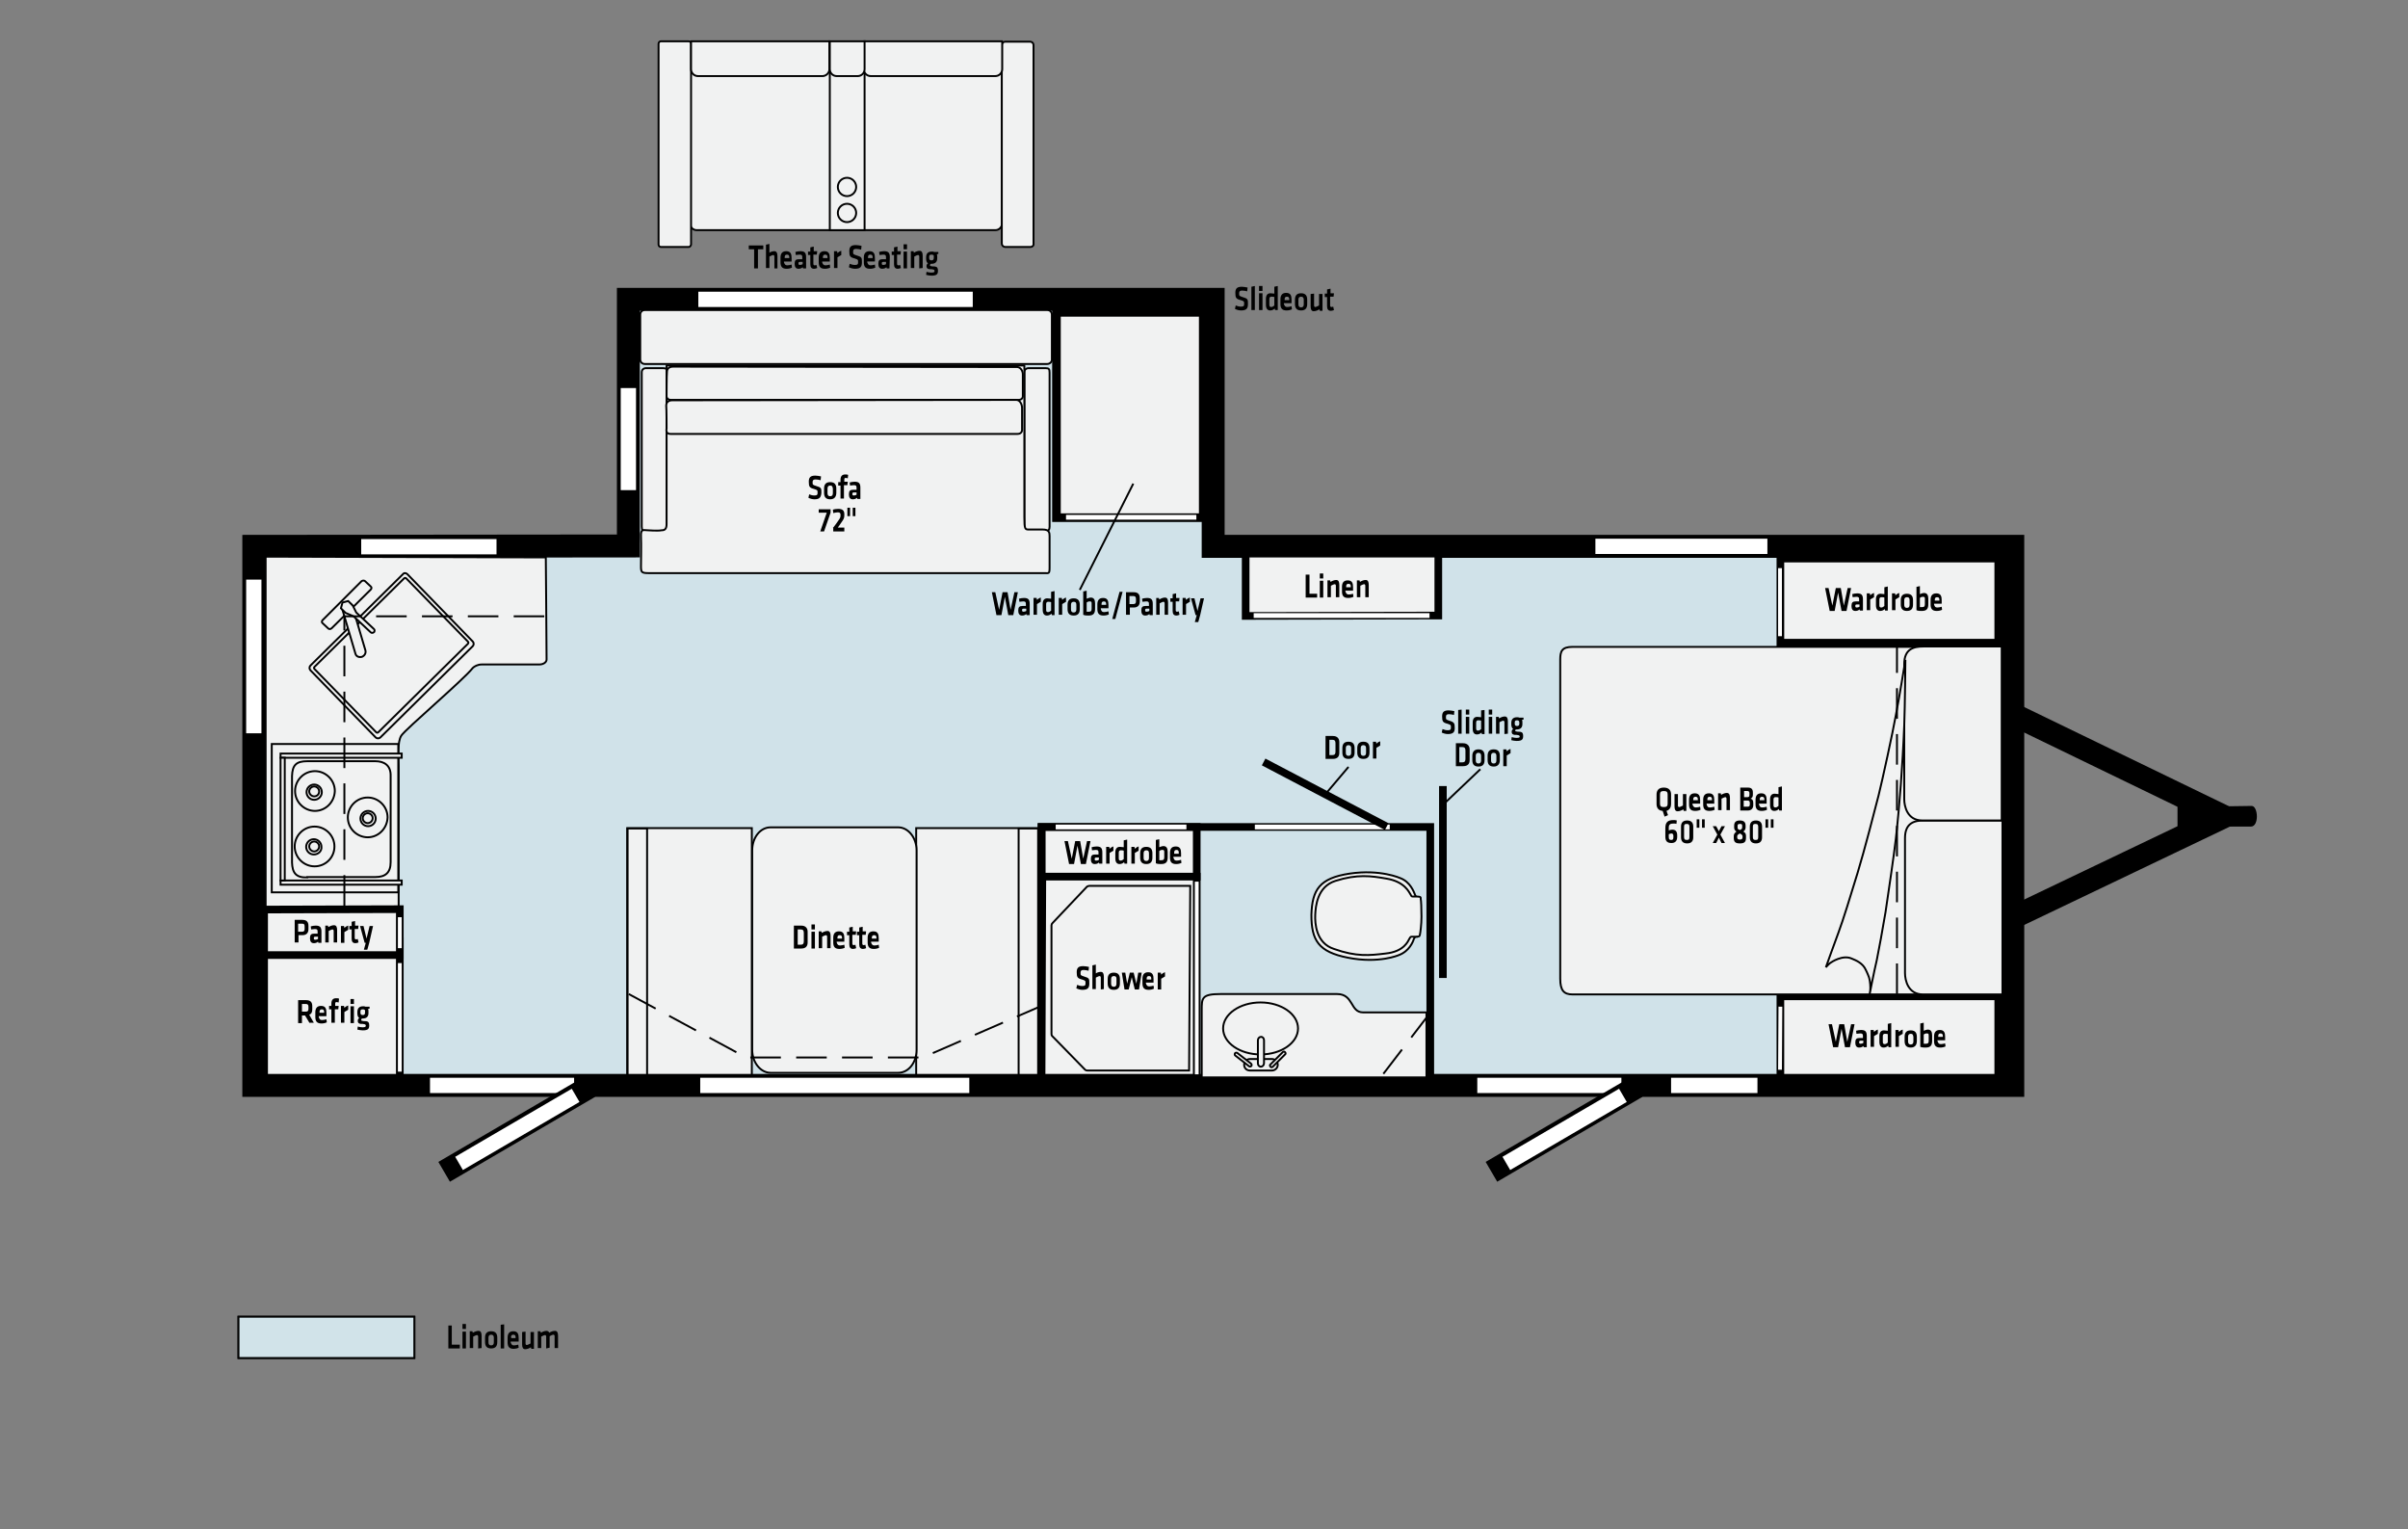 <?xml version="1.0" encoding="utf-8"?>
<!-- Generator: Adobe Illustrator 24.3.0, SVG Export Plug-In . SVG Version: 6.00 Build 0)  -->
<svg version="1.1" id="Layer_1" xmlns="http://www.w3.org/2000/svg" xmlns:xlink="http://www.w3.org/1999/xlink" x="0px" y="0px"
	 viewBox="0 0 630 400" style="enable-background:new 0 0 630 400;" xml:space="preserve">
<rect x="0" y="0" width="630" height="400" fill="#808080" stroke="none"/>
<style type="text/css">
	.st0{fill:#D0E2E9;}
	.st1{fill:#F1F2F2;stroke:#000000;stroke-width:2;}
	.st2{fill:#F1F2F2;stroke:#000000;stroke-width:0.5;}
	.st3{fill:#F1F2F2;stroke:#000000;stroke-width:2.253;}
	.st4{fill:none;stroke:#000000;stroke-width:6;}
	.st5{fill:none;stroke:#FFFFFF;stroke-width:4;}
	.st6{fill:#F1F2F2;stroke:#000000;stroke-width:0.5;stroke-miterlimit:11.474;}
	.st7{fill:none;stroke:#000000;stroke-width:0.5;}
	.st8{fill:none;stroke:#000000;stroke-width:0.5;stroke-dasharray:8,4;}
	.st9{fill:none;stroke:#FFFFFF;}
	.st10{fill:none;stroke:#000000;stroke-width:2;}
	.st11{fill:none;stroke:#FFFFFF;stroke-width:1.25;}
	.st12{fill:#F1F2F2;stroke:#000000;stroke-width:0.5;stroke-linejoin:round;stroke-miterlimit:11.474;}
	.st13{fill:#F1F2F2;stroke:#000000;stroke-width:0.5;stroke-linejoin:round;stroke-miterlimit:11.474;}
	.st14{fill:#020202;}
	.st15{fill-rule:evenodd;clip-rule:evenodd;fill:#CFD5D8;stroke:#030303;stroke-width:0.5;}
	.st16{fill-rule:evenodd;clip-rule:evenodd;fill:#D1E3E9;stroke:#030303;stroke-width:0.5;}
</style>
<g id="Layer_1_1_">
	<polygon class="st0" points="164.4,142.8 164.4,78.3 317.4,78.3 317.4,142.9 526.6,142.9 526.6,283.9 66.4,283.9 66.4,142.9 	"/>
	<rect x="272.5" y="216.3" class="st1" width="40.6" height="13"/>
	<g id="Dinette">
		<rect x="239.7" y="216.6" class="st2" width="31.9" height="65.3"/>
		<rect x="164.1" y="216.6" class="st2" width="32.6" height="65.3"/>
		<path class="st2" d="M196.8,222.4c0-3.3,2.1-6,4.8-6H235c2.6,0,4.8,2.7,4.8,6v52.2c0,3.3-2.1,6-4.8,6h-33.4c-2.6,0-4.8-2.7-4.8-6
			V222.4z"/>
		<rect x="164.2" y="216.7" class="st2" width="5.1" height="65.2"/>
		<rect x="266.5" y="216.7" class="st2" width="5.1" height="65.2"/>
	</g>
	<rect x="276.4" y="81.7" class="st3" width="38.4" height="53.7"/>
	<g id="Shell">
		<polygon class="st4" points="164.4,142.8 164.4,78.3 317.4,78.3 317.4,142.9 526.6,142.9 526.6,283.9 66.4,283.9 66.4,142.9 		"/>
		<g id="Towbar_1_">
			<polyline class="st4" points="527.8,187.4 581.9,213.6 527.5,239.6 			"/>
			<polygon points="569.7,205.4 569.7,221.7 584.8,214 			"/>
			<path d="M582,210.9c0,0,5.4-0.1,7.1-0.1c1.7,0,2,5.4-0.2,5.4c-2.1,0-7.2,0-7.2,0S582.1,210.6,582,210.9z"/>
		</g>
	</g>
	<path class="st2" d="M373.2,264.8c0,0-13.2,0-16.6,0s-2.4-4.8-6.8-4.8s-25.4,0-30.4,0s-5,1-5,4.3s0,17.5,0,17.5h58.8V264.8z"/>
	<path class="st2" d="M69.5,145.6l73.3,0.2c0,0,0.2,23.3,0.2,26.7c0,0.7-0.8,1.3-1.9,1.3c-0.9,0-14.1,0-15.1,0s-1.9,0.5-2.3,0.9
		c-2.3,3-17.5,15.9-18.7,17.7c-1.1,1.7-0.7,5.7-0.7,7.9c0,2.3,0,43.6,0,43.6H69.5V145.6z"/>
	<polygon class="st1" points="465.8,260.6 465.8,281.9 522.8,281.9 522.8,260.6 	"/>
	<polygon class="st1" points="465.8,146.1 465.8,168.1 522.8,168.1 522.8,146.1 	"/>
	<g id="FrontCabinDoor">
		<line id="entry_1_" class="st5" x1="112.5" y1="283.9" x2="150.2" y2="283.9"/>
		<line class="st4" x1="116.2" y1="306.5" x2="154.2" y2="284.3"/>
		<line class="st5" x1="120.1" y1="304.3" x2="150.6" y2="286.5"/>
	</g>
	<g id="FrontCabinDoor_1_">
		<line id="entry_2_" class="st5" x1="386.5" y1="283.9" x2="424.2" y2="283.9"/>
		<line class="st4" x1="390.2" y1="306.5" x2="428.2" y2="284.3"/>
		<line class="st5" x1="394.1" y1="304.3" x2="424.6" y2="286.5"/>
	</g>
	<line id="window" class="st5" x1="437.2" y1="283.9" x2="459.8" y2="283.9"/>
	<line id="window_1_" class="st5" x1="462.4" y1="142.9" x2="417.4" y2="142.9"/>
	<line id="window_6_" class="st5" x1="164.4" y1="101.5" x2="164.4" y2="128.2"/>
	<line id="window_3_" class="st5" x1="66.4" y1="151.6" x2="66.4" y2="191.8"/>
	<line id="window_2_" class="st5" x1="254.5" y1="78.3" x2="182.7" y2="78.3"/>
	<g id="QueenBed">
		<path class="st2" d="M408.2,256c0,3.1,1,4.1,3.2,4.1s112.5,0,112.5,0v-90.9c0,0-109.8,0-112.5,0c-2.8,0-3.2,1.2-3.2,3.3
			C408.2,174.7,408.2,256,408.2,256z"/>
		<path class="st2" d="M498.4,254.5c0,1.9,0.8,5.6,4.7,5.6c3.8,0,20.8,0,20.8,0v-45.5c0,0-18,0-20.5,0s-5,0.6-5,4.6
			C498.4,223.2,498.4,254.5,498.4,254.5z"/>
		<path class="st2" d="M498.2,209c0,1.9,0.8,5.6,4.7,5.6c3.8,0,20.8,0,20.8,0v-45.5c0,0-18,0-20.5,0s-5,0.6-5,4.6
			C498.2,177.7,498.2,209,498.2,209z"/>
		<path class="st2" d="M498.5,172.6c0,0-1.6,10-2.5,14.5c-0.8,4.5-3.5,16.9-4.5,20.9c-1,3.9-3.7,14.4-5.5,20.3
			c-1.8,5.9-3.8,12.4-5,15.6c-1.2,3.2-3.3,9.1-3.3,9.1s0.5-0.6,1.1-1.1c0.4-0.3,3.3-2.2,5.6-1.2c1.2,0.5,3,1.2,3.8,3.1
			c0,0,0.5,1,0.8,1.9s0.4,2.6,0.3,3.4s-0.2,1.2-0.2,1.2s1.2-6.2,1.9-9.1c0.6-2.9,1.5-7.9,2.3-12.6c0.7-4.7,2.2-14.8,2.7-19.2
			s1-10,1.3-14.1c0.3-4,0.7-10.5,0.9-15.6C498.4,184.7,498.5,172.6,498.5,172.6z"/>
	</g>
	<g id="Toilet">
		<path class="st6" d="M370.6,245c0,0-0.4-0.1-0.7,0.6c-0.2,0.7-1.2,3.2-3.9,4.2c0,0-5.2,2.3-13.3,0.7c-7.8-1.5-9.6-4.6-9.6-11.2
			l0,0c0.2-6.6,2.1-9.6,10-10.8c8.1-1.2,13.3,1.2,13.3,1.2c2.6,1,3.5,3.6,3.8,4.3c0.2,0.7,0.7,0.7,0.7,0.7L370.6,245z"/>
		<path class="st6" d="M344.1,239.3c0.1-2.2,0.5-7.4,5.3-8.9c5.7-1.8,9.3-1.3,13.3-0.6c4.9,0.8,6,3.7,6.3,4.1
			c0.3,0.5,0.2,0.6,0.7,0.6s0.1,0,1.1,0s0.9,0.3,0.9,0.6c0.1,0.4,0.2,2.5,0.2,4.6v0.1c0,2-0.3,4.2-0.4,4.6c-0.1,0.4,0,0.6-1,0.6
			s-0.6,0-1.1,0s-0.4,0.2-0.7,0.6c-0.3,0.5-1.3,3.3-6.2,3.8c-4.2,0.5-7.6,0.9-13.5-1.2C344.3,246.7,344,241.5,344.1,239.3z"/>
	</g>
	<g id="Sink">
		<ellipse class="st2" cx="329.8" cy="269" rx="9.8" ry="6.8"/>
		<path class="st2" d="M325.5,278.5c0-0.8,0.7-1.5,1.5-1.5h5.8c0.8,0,1.5,0.7,1.5,1.5l0,0c0,0.8-0.7,1.5-1.5,1.5H327
			C326.1,280,325.5,279.3,325.5,278.5L325.5,278.5z"/>
		<path class="st2" d="M323.1,275.5c0.2-0.2,0.4-0.2,0.6-0.1l3.6,2.8c0.2,0.2,0.2,0.4,0.1,0.6l0,0c-0.2,0.2-0.4,0.2-0.6,0.1
			l-3.6-2.8C323,276,323,275.7,323.1,275.5L323.1,275.5z"/>
		<path class="st2" d="M336.2,275.2c0.2,0.2,0.2,0.5,0,0.6L333,279c-0.2,0.2-0.5,0.2-0.6,0l0,0c-0.2-0.2-0.2-0.5,0-0.6l3.2-3.2
			C335.8,275,336,275,336.2,275.2L336.2,275.2z"/>
		<path class="st2" d="M329.1,272.1c0-0.5,0.4-0.9,0.8-0.9l0,0c0.5,0,0.8,0.4,0.8,0.9v6c0,0.5-0.4,0.9-0.8,0.9l0,0
			c-0.5,0-0.8-0.4-0.8-0.9V272.1z"/>
	</g>
	<g id="range">
		<g>
			<rect x="71.1" y="194.6" class="st2" width="33.1" height="38.8"/>
			<rect x="73.4" y="197.1" class="st2" width="31.7" height="1.1"/>
			<rect x="73.4" y="230.3" class="st2" width="31.7" height="1.1"/>
			<path class="st7" d="M80.4,229.5c-3,0.1-3.9-1.2-4-3.9V203c0.1-2.9,1.1-3.9,4-3.9h17.8c2.2,0,4.1,1,4,3.9v22.5
				c0,2.8-1.4,3.9-4,3.9H80.4V229.5z"/>
			<path class="st7" d="M96.2,219c-2.8,0-5.2-2.3-5.2-5.2c0-2.8,2.3-5.2,5.2-5.2c2.8,0,5.2,2.3,5.2,5.2C101.3,216.7,99,219,96.2,219
				z"/>
			<path class="st7" d="M96.3,216.1c-1.1,0-2-0.9-2-2s0.9-2,2-2s2,0.9,2,2C98.3,215.2,97.4,216.1,96.3,216.1z"/>
			<path class="st7" d="M82.2,208.3c-0.7,0-1.3-0.6-1.3-1.3s0.6-1.3,1.3-1.3c0.7,0,1.3,0.6,1.3,1.3
				C83.5,207.8,82.9,208.3,82.2,208.3z"/>
			<path class="st7" d="M82.2,222.7c-0.7,0-1.3-0.6-1.3-1.3s0.6-1.3,1.3-1.3c0.7,0,1.3,0.6,1.3,1.3
				C83.5,222.1,82.9,222.7,82.2,222.7z"/>
			<path class="st7" d="M96.2,215.3c-0.7,0-1.3-0.6-1.3-1.3s0.6-1.3,1.3-1.3c0.7,0,1.3,0.6,1.3,1.3S96.9,215.3,96.2,215.3z"/>
			<path class="st7" d="M82.2,209.2c-1.1,0-2-0.9-2-2s0.9-2,2-2s2,0.9,2,2S83.3,209.2,82.2,209.2z"/>
			<path class="st7" d="M82.1,223.5c-1.1,0-2-0.9-2-2s0.9-2,2-2s2,0.9,2,2C84.2,222.6,83.3,223.5,82.1,223.5z"/>
			<path class="st7" d="M82.4,212.1c-2.8,0-5.2-2.3-5.2-5.2c0-2.8,2.3-5.2,5.2-5.2c2.8,0,5.2,2.3,5.2,5.2
				C87.5,209.8,85.2,212.1,82.4,212.1z"/>
			<path class="st7" d="M82.3,226.6c-2.8,0-5.2-2.3-5.2-5.2c0-2.8,2.3-5.2,5.2-5.2c2.8,0,5.2,2.3,5.2,5.2S85.2,226.6,82.3,226.6z"/>
		</g>
	</g>
	<line id="Overhead" class="st8" x1="496.3" y1="168" x2="496.3" y2="261"/>
	<line class="st9" x1="465.7" y1="148.6" x2="465.7" y2="166.4"/>
	<path class="st9" d="M466,280.1"/>
	<path class="st9" d="M466,262.4"/>
	<line class="st9" x1="465.8" y1="263.3" x2="465.7" y2="279.8"/>
	<g>
		<g>
			<path class="st2" d="M106.6,150.2l17.1,17.6c0.3,0.3,0.3,0.9,0,1.2l-24.2,23.9c-0.3,0.3-0.9,0.3-1.2,0l-17.1-17.6
				c-0.3-0.3-0.3-0.9,0-1.2l24.2-23.9C105.7,149.8,106.2,149.8,106.6,150.2z"/>
			<path class="st2" d="M106.3,151.3l16.1,16.5c0.2,0.2,0.2,0.4,0,0.6L99,191.5c-0.2,0.2-0.4,0.2-0.6,0L82.3,175
				c-0.2-0.2-0.2-0.4,0-0.6l23.4-23.1C105.9,151.1,106.1,151.1,106.3,151.3z"/>
		</g>
		<g>
			<path class="st2" d="M84.4,162.2c-0.2,0.2-0.3,0.6,0,0.8l1.5,1.4c0.2,0.2,0.6,0.2,0.9-0.1L97,154.2c0.2-0.2,0.3-0.6,0-0.8
				l-1.5-1.4c-0.2-0.2-0.6-0.2-0.9,0L84.4,162.2z"/>
			<path class="st2" d="M93,171c0.2,0.7,0.9,1,1.7,0.8l0,0c0.7-0.3,1.1-1,0.9-1.7l-3.4-11.5c-0.2-0.7-0.9-1-1.7-0.8l0,0
				c-0.7,0.3-1.1,1-0.9,1.7L93,171z"/>
			<path class="st2" d="M97.8,164.5l-4.6-4.3l-0.9-1.8l-1.2-1.2l-1.5,0.4l-0.4,1.5l1.2,1.2l2.1,0.9l4.5,4.2c0.2,0.2,0.6,0.2,0.9-0.1
				C98,165.1,98.1,164.7,97.8,164.5z"/>
		</g>
	</g>
	<polyline class="st8" points="142.4,161.2 90.1,161.2 90.1,240.6 	"/>
	<rect x="272.5" y="216.3" class="st10" width="101.7" height="67.4"/>
	<line class="st11" x1="363.6" y1="216.3" x2="328.3" y2="216.3"/>
	<g id="Door_1_">
		<line class="st10" x1="330.6" y1="199.3" x2="362.8" y2="216.2"/>
	</g>
	<polygon class="st1" points="272.7,229.3 313.1,229.3 313.1,234.3 313.1,253.7 313.1,277.6 313.1,281.9 272.5,281.9 	"/>
	<polyline class="st9" points="313.1,230.6 313.1,253.5 313.1,281 	"/>
	<path class="st2" d="M311.1,280h-26.7c-0.2,0-0.4-0.1-0.5-0.2l-8.6-8.8c-0.2-0.2-0.2-0.4-0.2-0.6V242c0-0.2,0.1-0.4,0.3-0.6l9-9.5
		c0.2-0.1,0.4-0.2,0.6-0.2h26.4L311.1,280z"/>
	<g id="Sofa_1_">
		<path class="st12" d="M173.6,138.9c0.6,0,0.9-0.4,0.9-1.1s0-39.3,0-40.3s-0.2-1.2-1-1.2s-4.2,0-4.6,0c-0.4,0-1,0.3-1,1.1
			c0,0.8,0,39.3,0,40.3s0.3,1.2,0.8,1.2C169,138.9,173.6,138.9,173.6,138.9z"/>
		<path class="st12" d="M273.7,138.9c0.6,0,0.9-0.4,0.9-1.1s0-39.3,0-40.3s-0.2-1.2-1-1.2s-4.2,0-4.6,0s-1,0.3-1,1.1
			c0,0.8,0,39.3,0,40.3s0.3,1.2,0.8,1.2C269.2,138.9,273.7,138.9,273.7,138.9z"/>
		<path class="st13" d="M169.4,138.7c-1,0-1.8-0.5-1.7,1.6s0,6.3,0,7.8s0.1,1.8,1.9,1.8c1.8,0,102.4,0,103.6,0s1.4,0.3,1.4-1.5
			c0-1.7,0-7.3,0-8.2s-0.1-1.7-1.8-1.7c-1.7,0-2.7,0-3.6,0c-1,0-1.2,0-1.2-3.3s0-39.6,0-39.6h-93.6c0,0,0,40.1,0,41.4
			s-0.4,1.7-1.3,1.7C172.2,138.9,169.4,138.7,169.4,138.7z"/>
		<path class="st12" d="M174.4,103.4c0,0-0.2,1.2,1.2,1.2c1.5,0,89.6,0,90.8,0s1.2-0.9,1.2-0.9s0-4.8,0-5.8s-0.7-1.9-1.5-1.9
			c-1.2,0-89.1-0.1-90-0.1c-1,0-1.6,0.5-1.6,1.4C174.4,98.1,174.4,103.4,174.4,103.4z"/>
		<path class="st12" d="M174.4,112.1c0,0-0.4,1.4,1,1.4c1.5,0,89.6,0,90.8,0s1.2-1,1.2-1s0-4.8,0-5.8s-0.6-2.1-1.5-2.1
			c-1.2,0-89.1,0.1-90,0.1c-1,0-1.6,0.5-1.6,1.4C174.4,106.9,174.4,112.1,174.4,112.1z"/>
	</g>
	<rect x="73.4" y="198.2" class="st2" width="1.1" height="32.1"/>
	<path class="st2" d="M274,95.2H168.7c-0.7,0-1.2-0.5-1.2-1.2V82.3c0-0.7,0.5-1.2,1.2-1.2H274c0.7,0,1.2,0.5,1.2,1.2v11.6
		C275.3,94.6,274.7,95.2,274,95.2z"/>
	<polyline class="st8" points="164.5,260 195.2,276.6 241.4,276.6 272.7,263 	"/>
	<line class="st5" x1="183.2" y1="283.9" x2="253.6" y2="283.9"/>
	<polygon class="st8" points="374.1,265 360.6,282.6 374.1,282.6 	"/>
	<line class="st5" x1="129.9" y1="143" x2="94.5" y2="143"/>
	<line class="st10" x1="377.5" y1="205.6" x2="377.5" y2="255.8"/>
	<polygon class="st1" points="104.6,246.2 104.6,281.9 69.1,281.9 69.1,246.2 	"/>
	<polygon class="st1" points="325.9,161.1 325.9,144.8 376.3,144.8 376.3,161 	"/>
	<line class="st9" x1="104.6" y1="251.9" x2="104.6" y2="280.3"/>
	<polygon class="st1" points="104.6,237.8 104.6,249.8 69.1,249.8 69.1,237.9 	"/>
	<line class="st9" x1="104.6" y1="239.9" x2="104.6" y2="248"/>
	<line class="st11" x1="328" y1="161" x2="374" y2="161"/>
	<line class="st11" x1="278.9" y1="135.3" x2="313" y2="135.3"/>
	<line class="st11" x1="276.2" y1="216.3" x2="310.4" y2="216.3"/>
	<path class="st12" d="M260.4,60.2h-78.1c-1,0-1.8-0.8-1.8-1.8V16.5h81.7v41.8C262.2,59.4,261.4,60.2,260.4,60.2z"/>
	<rect x="217.1" y="15.4" class="st2" width="9.1" height="44.8"/>
	<path class="st2" d="M180.2,64.6h-7.3c-0.3,0-0.6-0.3-0.6-0.6V11.4c0-0.3,0.3-0.6,0.6-0.6h7.3c0.3,0,0.6,0.3,0.6,0.6V64
		C180.7,64.3,180.5,64.6,180.2,64.6z"/>
	<path class="st12" d="M269.6,64.6H263c-0.5,0-0.9-0.4-0.9-0.9V11.8c0-0.5,0.4-0.9,0.9-0.9h6.5c0.5,0,0.9,0.4,0.9,0.9v51.9
		C270.5,64.2,270.1,64.6,269.6,64.6z"/>
	<path class="st12" d="M215.2,19.9h-32.6c-1,0-1.8-0.8-1.8-1.8v-7.3H217v7.3C217,19.1,216.1,19.9,215.2,19.9z"/>
	<path class="st12" d="M260.4,19.9h-32.6c-1,0-1.8-0.8-1.8-1.8v-7.3h36.2v7.3C262.2,19.1,261.4,19.9,260.4,19.9z"/>
	<path class="st2" d="M224.4,19.9h-5.5c-1,0-1.8-0.8-1.8-1.8v-7.3h9.1v7.3C226.2,19.1,225.4,19.9,224.4,19.9z"/>
	<circle class="st12" cx="221.6" cy="48.9" r="2.4"/>
	<circle class="st12" cx="221.6" cy="55.7" r="2.4"/>
</g>
<g id="Copy">
	<g>
		<path d="M81,267.6l-1.2-2H79v2h-1v-6h2.1c1.2,0,1.6,0.6,1.6,1.6v0.8c0,0.7-0.2,1.2-0.8,1.4l1.2,2.1H81V267.6z M80,262.6h-1v2h1
			c0.5,0,0.7-0.2,0.7-0.7v-0.6C80.7,262.8,80.5,262.6,80,262.6z"/>
		<path d="M84.3,266.8c0.4,0,0.7-0.1,1.1-0.2l0.1,0.8c-0.4,0.2-0.9,0.3-1.4,0.3c-1.2,0-1.6-0.6-1.6-1.7v-1.2c0-0.9,0.3-1.7,1.5-1.7
			s1.4,0.8,1.4,1.8v0.9h-2v0.2C83.6,266.6,83.7,266.8,84.3,266.8z M83.6,264.9h1.2v-0.2c0-0.4-0.1-0.7-0.6-0.7s-0.6,0.3-0.6,0.7
			V264.9z"/>
		<path d="M88.6,262.2c-0.2,0-0.4-0.1-0.5-0.1c-0.4,0-0.4,0.2-0.4,0.5v0.5h0.9l-0.1,0.9h-0.9v3.5h-0.9V264h-0.6v-0.9h0.6v-0.6
			c0-0.9,0.4-1.4,1.2-1.4c0.3,0,0.6,0,0.8,0.1L88.6,262.2z"/>
		<path d="M91.1,264.1c-0.4,0.2-0.6,0.4-1,0.6v2.8h-0.9v-4.4H90l0.1,0.5c0.2-0.2,0.6-0.5,1-0.6V264.1z"/>
		<path d="M91.7,262.6v-1.3h0.9v1.3H91.7z M91.7,267.6v-4.4h0.9v4.4H91.7z"/>
		<path d="M94.7,266.4c-0.1,0.1-0.2,0.2-0.2,0.4c0,0.1,0.1,0.2,0.2,0.2c0.4,0.1,0.6,0.1,1.1,0.1c0.6,0.1,0.8,0.4,0.8,1.1
			c0,0.9-0.3,1.3-1.7,1.3c-0.4,0-1-0.1-1.4-0.2l0.1-0.8c0.4,0.1,0.8,0.2,1.2,0.2c0.7,0,0.9-0.1,0.9-0.4s-0.1-0.3-0.3-0.4
			c-0.4-0.1-0.6-0.1-1.1-0.1c-0.5-0.1-0.7-0.3-0.7-0.8c0-0.4,0.2-0.6,0.4-0.7c-0.3-0.2-0.5-0.6-0.5-1.2v-0.4c0-0.9,0.4-1.5,1.5-1.5
			c0.2,0,0.4,0,0.6,0.1h1.1v0.5c-0.1,0-0.3,0.1-0.4,0.1c0.1,0.2,0.1,0.4,0.1,0.7v0.4c0,0.9-0.5,1.4-1.5,1.4
			C94.9,266.4,94.8,266.4,94.7,266.4z M94.9,264c-0.5,0-0.6,0.2-0.6,0.6v0.3c0,0.4,0.2,0.6,0.6,0.6s0.6-0.2,0.6-0.6v-0.3
			C95.6,264.2,95.4,264,94.9,264z"/>
	</g>
	<g>
		<path d="M77.1,240.6h2c1.2,0,1.6,0.6,1.6,1.6v0.8c0,1-0.5,1.6-1.6,1.6h-1v1.9h-1V240.6z M79,241.6h-1v2.1h1c0.5,0,0.7-0.2,0.7-0.7
			v-0.6C79.7,241.8,79.6,241.6,79,241.6z"/>
		<path d="M84.1,246.6h-0.8l-0.1-0.3c-0.3,0.3-0.7,0.4-1.1,0.4c-0.7,0-1-0.5-1-1.3c0-0.9,0.3-1.2,1.1-1.2h0.9v-0.5
			c0-0.5-0.1-0.7-0.7-0.7c-0.3,0-0.7,0.1-1,0.1l-0.1-0.8c0.3-0.1,0.9-0.2,1.3-0.2c1.2,0,1.5,0.5,1.5,1.6
			C84.1,243.7,84.1,246.6,84.1,246.6z M83.2,245h-0.7c-0.3,0-0.4,0.1-0.4,0.4c0,0.3,0.1,0.4,0.4,0.4s0.5-0.1,0.7-0.2V245z"/>
		<path d="M87.3,246.6v-3.1c0-0.2-0.1-0.4-0.3-0.4c-0.2,0-0.6,0.2-1,0.4v3h-0.9v-4.4h0.7l0.1,0.4c0.5-0.3,1-0.5,1.5-0.5
			c0.6,0,0.8,0.5,0.8,1.3v3.2h-0.9C87.3,246.5,87.3,246.6,87.3,246.6z"/>
		<path d="M91.1,243.2c-0.4,0.2-0.6,0.4-1,0.6v2.8h-0.9v-4.4H90l0.1,0.5c0.2-0.2,0.6-0.5,1-0.6V243.2z"/>
		<path d="M93.8,246.5c-0.2,0.1-0.6,0.2-0.8,0.2c-0.7,0-1-0.4-1-1.2v-2.4h-0.6v-0.9H92v-1.1l0.9-0.2v1.2h0.9l-0.1,0.9h-0.9v2.3
			c0,0.2,0.1,0.4,0.3,0.4c0.1,0,0.3,0,0.5-0.1L93.8,246.5z"/>
		<path d="M96.6,246.6l-0.5,1.8h-0.9l0.5-1.8h-0.3l-1.2-4.4h0.9l0.8,3.3l0.8-3.3h0.9L96.6,246.6z"/>
	</g>
	<g>
		<path d="M348.7,192.5c1.2,0,1.7,0.7,1.7,1.6v2.8c0,0.9-0.4,1.6-1.7,1.6h-1.9v-6L348.7,192.5L348.7,192.5z M347.8,197.5h0.8
			c0.6,0,0.8-0.3,0.8-0.9v-2.2c0-0.6-0.2-0.9-0.8-0.9h-0.8V197.5z"/>
		<path d="M352.8,198.5c-1.3,0-1.6-0.8-1.6-1.7v-1.1c0-0.9,0.3-1.7,1.6-1.7c1.3,0,1.6,0.8,1.6,1.7v1.1
			C354.4,197.7,354.1,198.5,352.8,198.5z M352.8,194.9c-0.5,0-0.7,0.3-0.7,0.8v1.2c0,0.5,0.2,0.8,0.7,0.8s0.7-0.3,0.7-0.8v-1.2
			C353.5,195.2,353.3,194.9,352.8,194.9z"/>
		<path d="M356.7,198.5c-1.3,0-1.6-0.8-1.6-1.7v-1.1c0-0.9,0.3-1.7,1.6-1.7s1.6,0.8,1.6,1.7v1.1C358.3,197.7,358,198.5,356.7,198.5z
			 M356.7,194.9c-0.5,0-0.7,0.3-0.7,0.8v1.2c0,0.5,0.2,0.8,0.7,0.8s0.7-0.3,0.7-0.8v-1.2C357.4,195.2,357.2,194.9,356.7,194.9z"/>
		<path d="M361.1,195c-0.4,0.2-0.6,0.4-1,0.6v2.8h-0.9V194h0.8l0.1,0.5c0.2-0.2,0.6-0.5,1-0.6V195z"/>
	</g>
	<g>
		<path d="M342.5,155.3h2.1v1h-3v-6h1v5H342.5z"/>
		<path d="M345.3,151.3V150h0.9v1.3H345.3z M345.3,156.3v-4.4h0.9v4.4H345.3z"/>
		<path d="M349.5,156.3v-3.1c0-0.2-0.1-0.4-0.3-0.4c-0.2,0-0.6,0.2-1,0.4v3h-0.9v-4.4h0.7l0.1,0.4c0.5-0.3,1-0.5,1.5-0.5
			c0.6,0,0.8,0.5,0.8,1.3v3.2h-0.9L349.5,156.3L349.5,156.3z"/>
		<path d="M352.9,155.5c0.4,0,0.7-0.1,1.1-0.2l0.1,0.8c-0.4,0.2-0.9,0.3-1.4,0.3c-1.2,0-1.6-0.6-1.6-1.7v-1.2c0-0.9,0.3-1.7,1.5-1.7
			s1.4,0.8,1.4,1.8v0.9h-2v0.2C352.2,155.2,352.3,155.5,352.9,155.5z M352.2,153.6h1.2v-0.2c0-0.4-0.1-0.7-0.6-0.7s-0.6,0.3-0.6,0.7
			V153.6z"/>
		<path d="M357.2,156.3v-3.1c0-0.2-0.1-0.4-0.3-0.4c-0.2,0-0.6,0.2-1,0.4v3H355v-4.4h0.7l0.1,0.4c0.5-0.3,1-0.5,1.5-0.5
			c0.6,0,0.8,0.5,0.8,1.3v3.2h-0.9V156.3z"/>
	</g>
	<g>
		<path d="M264.4,159.5l1-4.6h0.9l-1.2,6h-1.3l-0.9-4.8l-0.9,4.8h-1.3l-1.2-6h0.9l1,4.6l0.9-4.6h1.3L264.4,159.5z"/>
		<path d="M269.4,160.9h-0.8l-0.1-0.3c-0.3,0.3-0.7,0.4-1.1,0.4c-0.7,0-1-0.5-1-1.3c0-0.9,0.3-1.2,1.1-1.2h0.9V158
			c0-0.5-0.1-0.7-0.7-0.7c-0.3,0-0.7,0.1-1,0.1l-0.1-0.8c0.3-0.1,0.9-0.2,1.3-0.2c1.2,0,1.5,0.5,1.5,1.6L269.4,160.9L269.4,160.9z
			 M268.5,159.2h-0.7c-0.3,0-0.4,0.1-0.4,0.4c0,0.3,0.1,0.4,0.4,0.4s0.5-0.1,0.7-0.2V159.2z"/>
		<path d="M272.3,157.4c-0.4,0.2-0.6,0.4-1,0.6v2.8h-0.9v-4.4h0.8l0.1,0.5c0.2-0.2,0.6-0.5,1-0.6V157.4z"/>
		<path d="M272.8,158c0-1,0.4-1.5,1.2-1.5c0.3,0,0.7,0.1,1,0.1v-1.8l0.9-0.2v6.3h-0.7l-0.1-0.4c-0.3,0.3-0.7,0.5-1.2,0.5
			c-0.7,0-1.1-0.5-1.1-1.5L272.8,158L272.8,158z M275,157.5c-0.2-0.1-0.6-0.1-0.8-0.1c-0.3,0-0.5,0.2-0.5,0.6v1.5
			c0,0.4,0.1,0.6,0.5,0.6c0.3,0,0.6-0.2,0.8-0.4V157.5z"/>
		<path d="M278.9,157.4c-0.4,0.2-0.6,0.4-1,0.6v2.8H277v-4.4h0.8l0.1,0.5c0.2-0.2,0.6-0.5,1-0.6V157.4z"/>
		<path d="M280.9,161c-1.3,0-1.6-0.8-1.6-1.7v-1.1c0-0.9,0.3-1.7,1.6-1.7s1.6,0.8,1.6,1.7v1.1C282.5,160.2,282.2,161,280.9,161z
			 M280.9,157.4c-0.5,0-0.7,0.3-0.7,0.8v1.2c0,0.5,0.2,0.8,0.7,0.8s0.7-0.3,0.7-0.8v-1.2C281.6,157.6,281.4,157.4,280.9,157.4z"/>
		<path d="M286.5,159.2c0,1.1-0.3,1.8-1.7,1.8c-0.4,0-1,0-1.4-0.2v-6.1l0.9-0.2v2.1c0.3-0.1,0.7-0.3,1.1-0.3c0.8,0,1.1,0.6,1.1,1.5
			V159.2z M284.3,160c0.2,0,0.4,0,0.6,0c0.6,0,0.7-0.3,0.7-0.8v-1.4c0-0.4-0.1-0.5-0.5-0.5c-0.3,0-0.6,0.1-0.8,0.3L284.3,160
			L284.3,160z"/>
		<path d="M288.9,160.1c0.4,0,0.7-0.1,1.1-0.2l0.1,0.8c-0.4,0.2-0.9,0.3-1.4,0.3c-1.2,0-1.6-0.6-1.6-1.7v-1.2c0-0.9,0.3-1.7,1.5-1.7
			s1.4,0.8,1.4,1.8v0.9h-2v0.2C288.2,159.9,288.3,160.1,288.9,160.1z M288.2,158.2h1.2V158c0-0.4-0.1-0.7-0.6-0.7s-0.6,0.3-0.6,0.7
			V158.2z"/>
		<path d="M291.8,161.9H291l1.9-7.1h0.8L291.8,161.9z"/>
		<path d="M294.6,154.9h2c1.2,0,1.6,0.6,1.6,1.6v0.8c0,1-0.5,1.6-1.6,1.6h-1v1.9h-1V154.9z M296.5,155.9h-1v2.1h1
			c0.5,0,0.7-0.2,0.7-0.7v-0.6C297.2,156.1,297,155.9,296.5,155.9z"/>
		<path d="M301.6,160.9h-0.8l-0.1-0.3c-0.3,0.3-0.7,0.4-1.1,0.4c-0.7,0-1-0.5-1-1.3c0-0.9,0.3-1.2,1.1-1.2h0.9V158
			c0-0.5-0.1-0.7-0.7-0.7c-0.3,0-0.7,0.1-1,0.1l-0.1-0.8c0.3-0.1,0.9-0.2,1.3-0.2c1.2,0,1.5,0.5,1.5,1.6L301.6,160.9L301.6,160.9z
			 M300.7,159.2H300c-0.3,0-0.4,0.1-0.4,0.4c0,0.3,0.1,0.4,0.4,0.4s0.5-0.1,0.7-0.2V159.2z"/>
		<path d="M304.7,160.9v-3.1c0-0.2-0.1-0.4-0.3-0.4c-0.2,0-0.6,0.2-1,0.4v3h-0.9v-4.4h0.7l0.1,0.4c0.5-0.3,1-0.5,1.5-0.5
			c0.6,0,0.8,0.5,0.8,1.3v3.2h-0.9L304.7,160.9L304.7,160.9z"/>
		<path d="M308.6,160.8c-0.2,0.1-0.6,0.2-0.8,0.2c-0.7,0-1-0.4-1-1.2v-2.4h-0.6v-0.9h0.6v-1.1l0.9-0.2v1.2h0.9l-0.1,0.9h-0.9v2.3
			c0,0.2,0.1,0.4,0.3,0.4c0.1,0,0.3,0,0.5-0.1L308.6,160.8z"/>
		<path d="M311.3,157.4c-0.4,0.2-0.6,0.4-1,0.6v2.8h-0.9v-4.4h0.8l0.1,0.5c0.2-0.2,0.6-0.5,1-0.6V157.4z"/>
		<path d="M314,160.9l-0.5,1.8h-0.9l0.5-1.8h-0.3l-1.2-4.4h0.9l0.8,3.3l0.8-3.3h0.9L314,160.9z"/>
	</g>
	<g>
		<path d="M283.4,224.6l1-4.6h0.9l-1.2,6h-1.3l-0.9-4.8L281,226h-1.3l-1.2-6h0.9l1,4.6l0.9-4.6h1.3L283.4,224.6z"/>
		<path d="M288.4,225.9h-0.8l-0.1-0.3c-0.3,0.3-0.7,0.4-1.1,0.4c-0.7,0-1-0.5-1-1.3c0-0.9,0.3-1.2,1.1-1.2h0.9V223
			c0-0.5-0.1-0.7-0.7-0.7c-0.3,0-0.7,0.1-1,0.1l-0.1-0.8c0.3-0.1,0.9-0.2,1.3-0.2c1.2,0,1.5,0.5,1.5,1.6L288.4,225.9L288.4,225.9z
			 M287.5,224.3h-0.7c-0.3,0-0.4,0.1-0.4,0.4c0,0.3,0.1,0.4,0.4,0.4s0.5-0.1,0.7-0.2V224.3z"/>
		<path d="M291.3,222.5c-0.4,0.2-0.6,0.4-1,0.6v2.8h-0.9v-4.4h0.8l0.1,0.5c0.2-0.2,0.6-0.5,1-0.6V222.5z"/>
		<path d="M291.8,223c0-1,0.4-1.5,1.2-1.5c0.3,0,0.7,0.1,1,0.1v-1.8l0.9-0.2v6.3h-0.7l-0.1-0.4c-0.3,0.3-0.7,0.5-1.2,0.5
			c-0.7,0-1.1-0.5-1.1-1.5L291.8,223L291.8,223z M294,222.5c-0.2-0.1-0.6-0.1-0.8-0.1c-0.3,0-0.5,0.2-0.5,0.6v1.5
			c0,0.4,0.1,0.6,0.5,0.6c0.3,0,0.6-0.2,0.8-0.4V222.5z"/>
		<path d="M297.9,222.5c-0.4,0.2-0.6,0.4-1,0.6v2.8H296v-4.4h0.8l0.1,0.5c0.2-0.2,0.6-0.5,1-0.6V222.5z"/>
		<path d="M299.9,226c-1.3,0-1.6-0.8-1.6-1.7v-1.1c0-0.9,0.3-1.7,1.6-1.7c1.3,0,1.6,0.8,1.6,1.7v1.1
			C301.5,225.2,301.2,226,299.9,226z M299.9,222.4c-0.5,0-0.7,0.3-0.7,0.8v1.2c0,0.5,0.2,0.8,0.7,0.8s0.7-0.3,0.7-0.8v-1.2
			C300.6,222.6,300.4,222.4,299.9,222.4z"/>
		<path d="M305.5,224.2c0,1.1-0.3,1.8-1.7,1.8c-0.4,0-1,0-1.4-0.2v-6.1l0.9-0.2v2.1c0.3-0.1,0.7-0.3,1.1-0.3c0.8,0,1.1,0.6,1.1,1.5
			V224.2z M303.3,225c0.2,0,0.4,0,0.6,0c0.6,0,0.7-0.3,0.7-0.8v-1.4c0-0.4-0.1-0.5-0.5-0.5c-0.3,0-0.6,0.1-0.8,0.3L303.3,225
			L303.3,225z"/>
		<path d="M307.9,225.1c0.4,0,0.7-0.1,1.1-0.2l0.1,0.8c-0.4,0.2-0.9,0.3-1.4,0.3c-1.2,0-1.6-0.6-1.6-1.7v-1.2c0-0.9,0.3-1.7,1.5-1.7
			s1.4,0.8,1.4,1.8v0.9h-2v0.2C307.2,224.9,307.3,225.1,307.9,225.1z M307.2,223.3h1.2V223c0-0.4-0.1-0.7-0.6-0.7s-0.6,0.3-0.6,0.7
			V223.3z"/>
	</g>
	<g>
		<path d="M435,212.1c-1.2-0.1-1.6-0.9-1.6-1.8v-2.5c0-1,0.5-1.8,1.9-1.8s1.9,0.8,1.9,1.8v2.5c0,0.8-0.3,1.5-1.2,1.8l0.4,1.1
			l-0.9,0.4L435,212.1z M434.3,210.2c0,0.6,0.2,0.9,1,0.9s1-0.3,1-0.9v-2.4c0-0.6-0.2-0.9-1-0.9s-1,0.3-1,0.9V210.2z"/>
		<path d="M439,207.6v3.1c0,0.2,0.1,0.4,0.3,0.4c0.2,0,0.6-0.2,1-0.4v-3h0.9v4.4h-0.7l-0.1-0.4c-0.5,0.3-1,0.5-1.5,0.5
			c-0.6,0-0.8-0.5-0.8-1.3v-3.2h0.9L439,207.6L439,207.6z"/>
		<path d="M443.7,211.2c0.4,0,0.7-0.1,1.1-0.2l0.1,0.8c-0.4,0.2-0.9,0.3-1.4,0.3c-1.2,0-1.6-0.6-1.6-1.7v-1.2c0-0.9,0.3-1.7,1.5-1.7
			s1.4,0.8,1.4,1.8v0.9h-2v0.2C443,211,443.2,211.2,443.7,211.2z M443,209.3h1.2v-0.2c0-0.4-0.1-0.7-0.6-0.7s-0.6,0.3-0.6,0.7V209.3
			z"/>
		<path d="M447.4,211.2c0.4,0,0.7-0.1,1.1-0.2l0.1,0.8c-0.4,0.2-0.9,0.3-1.4,0.3c-1.2,0-1.6-0.6-1.6-1.7v-1.2c0-0.9,0.3-1.7,1.5-1.7
			s1.4,0.8,1.4,1.8v0.9h-2v0.2C446.7,211,446.8,211.2,447.4,211.2z M446.7,209.3h1.2v-0.2c0-0.4-0.1-0.7-0.6-0.7s-0.6,0.3-0.6,0.7
			V209.3z"/>
		<path d="M451.7,212v-3.1c0-0.2-0.1-0.4-0.3-0.4c-0.2,0-0.6,0.2-1,0.4v3h-0.9v-4.4h0.7l0.1,0.4c0.5-0.3,1-0.5,1.5-0.5
			c0.6,0,0.8,0.5,0.8,1.3v3.2h-0.9L451.7,212L451.7,212z"/>
		<path d="M455.3,212v-6h2c1,0,1.3,0.5,1.3,1.3v0.6c0,0.5-0.2,0.8-0.6,1c0.5,0.1,0.7,0.5,0.7,1.1v0.6c0,0.8-0.5,1.4-1.4,1.4
			L455.3,212L455.3,212z M457.7,207.4c0-0.3-0.2-0.5-0.5-0.5h-0.9v1.6h0.9c0.4,0,0.5-0.2,0.5-0.6V207.4z M457.8,210
			c0-0.4-0.2-0.6-0.5-0.6h-1.1v1.6h1c0.4,0,0.6-0.1,0.6-0.6V210z"/>
		<path d="M461.1,211.2c0.4,0,0.7-0.1,1.1-0.2l0.1,0.8c-0.4,0.2-0.9,0.3-1.4,0.3c-1.2,0-1.6-0.6-1.6-1.7v-1.2c0-0.9,0.3-1.7,1.5-1.7
			s1.4,0.8,1.4,1.8v0.9h-2v0.2C460.4,211,460.5,211.2,461.1,211.2z M460.4,209.3h1.2v-0.2c0-0.4-0.1-0.7-0.6-0.7s-0.6,0.3-0.6,0.7
			V209.3z"/>
		<path d="M463.1,209.1c0-1,0.4-1.5,1.2-1.5c0.3,0,0.7,0.1,1,0.1v-1.8l0.9-0.2v6.3h-0.7l-0.1-0.4c-0.3,0.3-0.7,0.5-1.2,0.5
			c-0.7,0-1.1-0.5-1.1-1.5L463.1,209.1L463.1,209.1z M465.3,208.6c-0.2-0.1-0.6-0.1-0.8-0.1c-0.3,0-0.5,0.2-0.5,0.6v1.5
			c0,0.4,0.1,0.6,0.5,0.6c0.3,0,0.6-0.2,0.8-0.4V208.6z"/>
		<path d="M436.6,217.2c0.3-0.1,0.6-0.2,0.9-0.2c0.9,0,1.3,0.5,1.3,1.5v0.4c0,0.9-0.4,1.6-1.5,1.6c-1.3,0-1.6-0.7-1.6-1.7v-2.2
			c0-1.6,0.7-2.1,2.1-2.1c0.3,0,0.6,0,0.9,0.1l-0.1,0.9c-0.2-0.1-0.6-0.1-0.7-0.1c-0.9,0-1.3,0.2-1.3,1.1L436.6,217.2L436.6,217.2z
			 M436.6,218.2v0.8c0,0.5,0.2,0.7,0.6,0.7c0.5,0,0.6-0.2,0.6-0.7v-0.4c0-0.4-0.2-0.6-0.5-0.6C437.1,218,436.8,218.1,436.6,218.2z"
			/>
		<path d="M443,219c0,0.9-0.4,1.6-1.6,1.6s-1.6-0.7-1.6-1.6v-2.8c0-0.9,0.4-1.6,1.6-1.6s1.6,0.7,1.6,1.6V219z M440.6,218.9
			c0,0.5,0.1,0.8,0.7,0.8s0.7-0.2,0.7-0.8v-2.6c0-0.5-0.1-0.8-0.7-0.8s-0.7,0.2-0.7,0.8V218.9z"/>
		<path d="M443.9,216.5v-2.2h0.7v2.2H443.9z M445.3,216.5v-2.2h0.7v2.2H445.3z"/>
		<path d="M448.1,220.5l1.2-2.2l-1.2-2.2h0.9l0.7,1.3l0.7-1.3h0.9l-1.2,2.2l1.2,2.2h-0.9l-0.7-1.4l-0.7,1.4H448.1z"/>
		<path d="M456.1,217.5c0.6,0.3,0.7,0.7,0.7,1.2v0.4c0,1.1-0.4,1.5-1.6,1.5s-1.6-0.4-1.6-1.5v-0.4c0-0.5,0.2-0.8,0.7-1.2
			c-0.5-0.3-0.6-0.7-0.6-1.1V216c0-0.9,0.4-1.4,1.5-1.4s1.5,0.5,1.5,1.4v0.4C456.7,216.9,456.5,217.2,456.1,217.5z M455.2,218
			c-0.6,0.3-0.7,0.5-0.7,0.8v0.2c0,0.4,0.2,0.6,0.7,0.6s0.7-0.2,0.7-0.6v-0.2C455.9,218.5,455.8,218.3,455.2,218z M455.2,217.1
			c0.5-0.2,0.6-0.4,0.6-0.7V216c0-0.4-0.1-0.5-0.6-0.5s-0.6,0.2-0.6,0.5v0.4C454.6,216.7,454.6,216.9,455.2,217.1z"/>
		<path d="M461,219c0,0.9-0.4,1.6-1.6,1.6s-1.6-0.7-1.6-1.6v-2.8c0-0.9,0.4-1.6,1.6-1.6s1.6,0.7,1.6,1.6V219z M458.6,218.9
			c0,0.5,0.1,0.8,0.7,0.8s0.7-0.2,0.7-0.8v-2.6c0-0.5-0.1-0.8-0.7-0.8s-0.7,0.2-0.7,0.8V218.9z"/>
		<path d="M461.9,216.5v-2.2h0.7v2.2H461.9z M463.3,216.5v-2.2h0.7v2.2H463.3z"/>
	</g>
	<g>
		<path d="M324.7,81.2c-0.6,0-1.2-0.2-1.6-0.4l0.2-0.9c0.5,0.2,0.9,0.3,1.4,0.3c0.7,0,0.8-0.2,0.8-0.7c0-0.7,0-0.7-0.9-1
			c-1.2-0.3-1.4-0.6-1.4-1.9c0-1.1,0.4-1.6,1.7-1.6c0.4,0,1,0.1,1.5,0.2l-0.1,1c-0.4-0.1-0.9-0.2-1.3-0.2c-0.6,0-0.8,0.2-0.8,0.7
			c0,0.7,0,0.7,0.9,1c1.4,0.4,1.4,0.6,1.4,1.8C326.5,80.6,326.2,81.2,324.7,81.2z"/>
		<path d="M327.4,81.1V75l0.9-0.2v6.3C328.3,81.1,327.4,81.1,327.4,81.1z"/>
		<path d="M329.4,76.1v-1.3h0.9v1.3H329.4z M329.4,81.1v-4.4h0.9v4.4H329.4z"/>
		<path d="M331.2,78.2c0-1,0.4-1.5,1.2-1.5c0.3,0,0.7,0.1,1,0.1V75l0.9-0.2v6.3h-0.7l-0.1-0.4c-0.3,0.3-0.7,0.5-1.2,0.5
			c-0.7,0-1.1-0.5-1.1-1.5L331.2,78.2L331.2,78.2z M333.4,77.7c-0.2-0.1-0.6-0.1-0.8-0.1c-0.3,0-0.5,0.2-0.5,0.6v1.5
			c0,0.4,0.1,0.6,0.5,0.6c0.3,0,0.6-0.2,0.8-0.4V77.7z"/>
		<path d="M336.8,80.3c0.4,0,0.7-0.1,1.1-0.2l0.1,0.8c-0.4,0.2-0.9,0.3-1.4,0.3c-1.2,0-1.6-0.6-1.6-1.7v-1.2c0-0.9,0.3-1.7,1.5-1.7
			s1.4,0.8,1.4,1.8v0.9h-2v0.2C336.1,80.1,336.3,80.3,336.8,80.3z M336.1,78.5h1.2v-0.2c0-0.4-0.1-0.7-0.6-0.7s-0.6,0.3-0.6,0.7
			V78.5z"/>
		<path d="M340.4,81.2c-1.3,0-1.6-0.8-1.6-1.7v-1.1c0-0.9,0.3-1.7,1.6-1.7c1.3,0,1.6,0.8,1.6,1.7v1.1
			C342,80.4,341.7,81.2,340.4,81.2z M340.4,77.6c-0.5,0-0.7,0.3-0.7,0.8v1.2c0,0.5,0.2,0.8,0.7,0.8s0.7-0.3,0.7-0.8v-1.2
			C341.1,77.9,340.9,77.6,340.4,77.6z"/>
		<path d="M343.8,76.8v3.1c0,0.2,0.1,0.4,0.3,0.4c0.2,0,0.6-0.2,1-0.4v-3h0.9v4.4h-0.7l-0.1-0.4c-0.5,0.3-1,0.5-1.5,0.5
			c-0.6,0-0.8-0.5-0.8-1.3v-3.2L343.8,76.8L343.8,76.8z"/>
		<path d="M349,81.1c-0.2,0.1-0.6,0.2-0.8,0.2c-0.7,0-1-0.4-1-1.2v-2.4h-0.6v-0.9h0.6v-1.1l0.9-0.2v1.2h0.9l-0.1,0.9H348v2.3
			c0,0.2,0.1,0.4,0.3,0.4c0.1,0,0.3,0,0.5-0.1L349,81.1z"/>
	</g>
	<g>
		<path d="M209.6,242.1c1.2,0,1.7,0.7,1.7,1.6v2.8c0,0.9-0.4,1.6-1.7,1.6h-1.9v-6L209.6,242.1L209.6,242.1z M208.7,247.1h0.8
			c0.6,0,0.8-0.3,0.8-0.9V244c0-0.6-0.2-0.9-0.8-0.9h-0.8V247.1z"/>
		<path d="M212.3,243.1v-1.3h0.9v1.3H212.3z M212.3,248.1v-4.4h0.9v4.4H212.3z"/>
		<path d="M216.4,248.1V245c0-0.2-0.1-0.4-0.3-0.4s-0.6,0.2-1,0.4v3h-0.9v-4.4h0.7l0.1,0.4c0.5-0.3,1-0.5,1.5-0.5
			c0.6,0,0.8,0.5,0.8,1.3v3.2h-0.9L216.4,248.1L216.4,248.1z"/>
		<path d="M219.8,247.3c0.4,0,0.7-0.1,1.1-0.2l0.1,0.8c-0.4,0.2-0.9,0.3-1.4,0.3c-1.2,0-1.6-0.6-1.6-1.7v-1.2c0-0.9,0.3-1.7,1.5-1.7
			s1.4,0.8,1.4,1.8v0.9h-2v0.2C219.1,247.1,219.3,247.3,219.8,247.3z M219.1,245.5h1.2v-0.2c0-0.4-0.1-0.7-0.6-0.7s-0.6,0.3-0.6,0.7
			L219.1,245.5L219.1,245.5z"/>
		<path d="M224,248c-0.2,0.1-0.6,0.2-0.8,0.2c-0.7,0-1-0.4-1-1.2v-2.4h-0.6v-0.9h0.6v-1.1l0.9-0.2v1.2h0.9l-0.1,0.9H223v2.3
			c0,0.2,0.1,0.4,0.3,0.4c0.1,0,0.3,0,0.5-0.1L224,248z"/>
		<path d="M226.6,248c-0.2,0.1-0.6,0.2-0.8,0.2c-0.7,0-1-0.4-1-1.2v-2.4h-0.6v-0.9h0.6v-1.1l0.9-0.2v1.2h0.9l-0.1,0.9h-0.9v2.3
			c0,0.2,0.1,0.4,0.3,0.4c0.1,0,0.3,0,0.5-0.1L226.6,248z"/>
		<path d="M228.8,247.3c0.4,0,0.7-0.1,1.1-0.2l0.1,0.8c-0.4,0.2-0.9,0.3-1.4,0.3c-1.2,0-1.6-0.6-1.6-1.7v-1.2c0-0.9,0.3-1.7,1.5-1.7
			s1.4,0.8,1.4,1.8v0.9h-2v0.2C228.1,247.1,228.3,247.3,228.8,247.3z M228.1,245.5h1.2v-0.2c0-0.4-0.1-0.7-0.6-0.7s-0.6,0.3-0.6,0.7
			L228.1,245.5L228.1,245.5z"/>
	</g>
	<g>
		<path d="M213.1,130.6c-0.6,0-1.2-0.2-1.6-0.4l0.2-0.9c0.5,0.2,0.9,0.3,1.4,0.3c0.7,0,0.8-0.2,0.8-0.7c0-0.7,0-0.7-0.9-1
			c-1.2-0.3-1.4-0.6-1.4-1.9c0-1.1,0.4-1.6,1.7-1.6c0.4,0,1,0.1,1.5,0.2l-0.1,1c-0.4-0.1-0.9-0.2-1.3-0.2c-0.6,0-0.8,0.2-0.8,0.7
			c0,0.7,0,0.7,0.9,1c1.4,0.4,1.4,0.6,1.4,1.8C214.8,130,214.5,130.6,213.1,130.6z"/>
		<path d="M217.2,130.6c-1.3,0-1.6-0.8-1.6-1.7v-1.1c0-0.9,0.3-1.7,1.6-1.7s1.6,0.8,1.6,1.7v1.1
			C218.8,129.8,218.4,130.6,217.2,130.6z M217.2,127c-0.5,0-0.7,0.3-0.7,0.8v1.2c0,0.5,0.2,0.8,0.7,0.8s0.7-0.3,0.7-0.8v-1.2
			C217.8,127.2,217.7,127,217.2,127z"/>
		<path d="M221.8,125.1c-0.2,0-0.4-0.1-0.5-0.1c-0.4,0-0.4,0.2-0.4,0.5v0.5h0.9l-0.1,0.9h-0.9v3.5h-0.9V127h-0.6v-0.9h0.6v-0.6
			c0-0.9,0.4-1.4,1.2-1.4c0.3,0,0.6,0,0.8,0.1L221.8,125.1z"/>
		<path d="M225.1,130.5h-0.8l-0.1-0.3c-0.3,0.3-0.7,0.4-1.1,0.4c-0.7,0-1-0.5-1-1.3c0-0.9,0.3-1.2,1.1-1.2h0.9v-0.5
			c0-0.5-0.1-0.7-0.7-0.7c-0.3,0-0.7,0.1-1,0.1l-0.1-0.8c0.3-0.1,0.9-0.2,1.3-0.2c1.2,0,1.5,0.5,1.5,1.6L225.1,130.5L225.1,130.5z
			 M224.1,128.8h-0.7c-0.3,0-0.4,0.1-0.4,0.4c0,0.3,0.1,0.4,0.4,0.4c0.3,0,0.5-0.1,0.7-0.2V128.8z"/>
		<path d="M214.2,133.2h3.1v0.9l-1.7,4.9h-1l1.7-4.9h-2.1V133.2z"/>
		<path d="M217.9,138.1c0.6-0.7,0.6-0.8,1.2-1.6c0.7-1,0.8-1.1,0.8-1.7v-0.2c0-0.4-0.2-0.6-0.7-0.6c-0.3,0-0.8,0.1-1.2,0.2l-0.1-0.9
			c0.3-0.1,0.8-0.2,1.4-0.2c1.2,0,1.6,0.5,1.6,1.4v0.2c0,0.8-0.1,1-0.8,2c-0.4,0.6-0.6,0.9-0.9,1.3h1.7v1H218v-0.9H217.9z"/>
		<path d="M221.7,135v-2.2h0.7v2.2H221.7z M223.1,135v-2.2h0.7v2.2H223.1z"/>
	</g>
	<g>
		<path d="M482.4,158.4l1-4.6h0.9l-1.2,6h-1.3l-0.9-4.8l-0.9,4.8h-1.3l-1.2-6h0.9l1,4.6l0.9-4.6h1.3L482.4,158.4z"/>
		<path d="M487.4,159.7h-0.8l-0.1-0.3c-0.3,0.3-0.7,0.4-1.1,0.4c-0.7,0-1-0.5-1-1.3c0-0.9,0.3-1.2,1.1-1.2h0.9v-0.5
			c0-0.5-0.1-0.7-0.7-0.7c-0.3,0-0.7,0.1-1,0.1l-0.1-0.8c0.3-0.1,0.9-0.2,1.3-0.2c1.2,0,1.5,0.5,1.5,1.6L487.4,159.7L487.4,159.7z
			 M486.5,158.1h-0.7c-0.3,0-0.4,0.1-0.4,0.4c0,0.3,0.1,0.4,0.4,0.4s0.5-0.1,0.7-0.2V158.1z"/>
		<path d="M490.3,156.2c-0.4,0.2-0.6,0.4-1,0.6v2.8h-0.9v-4.4h0.8l0.1,0.5c0.2-0.2,0.6-0.5,1-0.6V156.2z"/>
		<path d="M490.8,156.8c0-1,0.4-1.5,1.2-1.5c0.3,0,0.7,0.1,1,0.1v-1.8l0.9-0.2v6.3h-0.7l-0.1-0.4c-0.3,0.3-0.7,0.5-1.2,0.5
			c-0.7,0-1.1-0.5-1.1-1.5L490.8,156.8L490.8,156.8z M493,156.3c-0.2-0.1-0.6-0.1-0.8-0.1c-0.3,0-0.5,0.2-0.5,0.6v1.5
			c0,0.4,0.1,0.6,0.5,0.6c0.3,0,0.6-0.2,0.8-0.4V156.3z"/>
		<path d="M496.9,156.2c-0.4,0.2-0.6,0.4-1,0.6v2.8H495v-4.4h0.8l0.1,0.5c0.2-0.2,0.6-0.5,1-0.6V156.2z"/>
		<path d="M498.9,159.8c-1.3,0-1.6-0.8-1.6-1.7V157c0-0.9,0.3-1.7,1.6-1.7s1.6,0.8,1.6,1.7v1.1C500.5,159,500.2,159.8,498.9,159.8z
			 M498.9,156.2c-0.5,0-0.7,0.3-0.7,0.8v1.2c0,0.5,0.2,0.8,0.7,0.8s0.7-0.3,0.7-0.8V157C499.6,156.4,499.4,156.2,498.9,156.2z"/>
		<path d="M504.5,158c0,1.1-0.3,1.8-1.7,1.8c-0.4,0-1,0-1.4-0.2v-6.1l0.9-0.2v2.1c0.3-0.1,0.7-0.3,1.1-0.3c0.8,0,1.1,0.6,1.1,1.5
			V158z M502.3,158.8c0.2,0,0.4,0,0.6,0c0.6,0,0.7-0.3,0.7-0.8v-1.4c0-0.4-0.1-0.5-0.5-0.5c-0.3,0-0.6,0.1-0.8,0.3L502.3,158.8
			L502.3,158.8z"/>
		<path d="M506.9,158.9c0.4,0,0.7-0.1,1.1-0.2l0.1,0.8c-0.4,0.2-0.9,0.3-1.4,0.3c-1.2,0-1.6-0.6-1.6-1.7v-1.2c0-0.9,0.3-1.7,1.5-1.7
			s1.4,0.8,1.4,1.8v0.9h-2v0.2C506.2,158.7,506.3,158.9,506.9,158.9z M506.2,157.1h1.2v-0.2c0-0.4-0.1-0.7-0.6-0.7s-0.6,0.3-0.6,0.7
			V157.1z"/>
	</g>
	<g>
		<path d="M483.3,272.5l1-4.6h0.9l-1.2,6h-1.3l-0.9-4.8l-0.9,4.8h-1.3l-1.2-6h0.9l1,4.6l0.9-4.6h1.3L483.3,272.5z"/>
		<path d="M488.4,273.9h-0.8l-0.1-0.3c-0.3,0.3-0.7,0.4-1.1,0.4c-0.7,0-1-0.5-1-1.3c0-0.9,0.3-1.2,1.1-1.2h0.9V271
			c0-0.5-0.1-0.7-0.7-0.7c-0.3,0-0.7,0.1-1,0.1l-0.1-0.8c0.3-0.1,0.9-0.2,1.3-0.2c1.2,0,1.5,0.5,1.5,1.6L488.4,273.9L488.4,273.9z
			 M487.5,272.2h-0.7c-0.3,0-0.4,0.1-0.4,0.4s0.1,0.4,0.4,0.4s0.5-0.1,0.7-0.2V272.2z"/>
		<path d="M491.3,270.4c-0.4,0.2-0.6,0.4-1,0.6v2.8h-0.9v-4.4h0.8l0.1,0.5c0.2-0.2,0.6-0.5,1-0.6V270.4z"/>
		<path d="M491.7,271c0-1,0.4-1.5,1.2-1.5c0.3,0,0.7,0.1,1,0.1v-1.8l0.9-0.2v6.3h-0.7l-0.1-0.4c-0.3,0.3-0.7,0.5-1.2,0.5
			c-0.7,0-1.1-0.5-1.1-1.5L491.7,271L491.7,271z M493.9,270.5c-0.2-0.1-0.6-0.1-0.8-0.1c-0.3,0-0.5,0.2-0.5,0.6v1.5
			c0,0.4,0.1,0.6,0.5,0.6c0.3,0,0.6-0.2,0.8-0.4V270.5z"/>
		<path d="M497.8,270.4c-0.4,0.2-0.6,0.4-1,0.6v2.8h-0.9v-4.4h0.8l0.1,0.5c0.2-0.2,0.6-0.5,1-0.6V270.4z"/>
		<path d="M499.9,274c-1.3,0-1.6-0.8-1.6-1.7v-1.1c0-0.9,0.3-1.7,1.6-1.7s1.6,0.8,1.6,1.7v1.1C501.5,273.2,501.1,274,499.9,274z
			 M499.9,270.4c-0.5,0-0.7,0.3-0.7,0.8v1.2c0,0.5,0.2,0.8,0.7,0.8s0.7-0.3,0.7-0.8v-1.2C500.5,270.6,500.4,270.4,499.9,270.4z"/>
		<path d="M505.5,272.2c0,1.1-0.3,1.8-1.7,1.8c-0.4,0-1,0-1.4-0.2v-6.1l0.9-0.2v2.1c0.3-0.1,0.7-0.3,1.1-0.3c0.8,0,1.1,0.6,1.1,1.5
			V272.2z M503.3,273c0.2,0,0.4,0,0.6,0c0.6,0,0.7-0.3,0.7-0.8v-1.4c0-0.4-0.1-0.5-0.5-0.5c-0.3,0-0.6,0.1-0.8,0.3L503.3,273
			L503.3,273z"/>
		<path d="M507.8,273.1c0.4,0,0.7-0.1,1.1-0.2l0.1,0.8c-0.4,0.2-0.9,0.3-1.4,0.3c-1.2,0-1.6-0.6-1.6-1.7v-1.2c0-0.9,0.3-1.7,1.5-1.7
			s1.4,0.8,1.4,1.8v0.9h-2v0.2C507.1,272.9,507.3,273.1,507.8,273.1z M507.1,271.2h1.2V271c0-0.4-0.1-0.7-0.6-0.7s-0.6,0.3-0.6,0.7
			V271.2z"/>
	</g>
	<line class="st7" x1="352.8" y1="200.6" x2="346.7" y2="207.8"/>
	<g>
		<path d="M283.2,258.9c-0.6,0-1.2-0.2-1.6-0.4l0.2-0.9c0.5,0.2,0.9,0.3,1.4,0.3c0.7,0,0.8-0.2,0.8-0.7c0-0.7,0-0.7-0.9-1
			c-1.2-0.3-1.4-0.6-1.4-1.9c0-1.1,0.4-1.6,1.7-1.6c0.4,0,1,0.1,1.5,0.2l-0.1,1c-0.4-0.1-0.9-0.2-1.3-0.2c-0.6,0-0.8,0.2-0.8,0.7
			c0,0.7,0,0.7,0.9,1c1.4,0.4,1.4,0.6,1.4,1.8C285,258.3,284.7,258.9,283.2,258.9z"/>
		<path d="M288,258.8v-3.1c0-0.2-0.1-0.4-0.3-0.4c-0.2,0-0.6,0.2-1,0.4v3h-0.9v-6.2l0.9-0.2v2.3c0.4-0.3,1-0.4,1.3-0.4
			c0.6,0,0.8,0.5,0.8,1.3v3.2L288,258.8L288,258.8z"/>
		<path d="M291.4,258.9c-1.3,0-1.6-0.8-1.6-1.7v-1.1c0-0.9,0.3-1.7,1.6-1.7c1.3,0,1.6,0.8,1.6,1.7v1.1
			C293,258.1,292.7,258.9,291.4,258.9z M291.4,255.3c-0.5,0-0.7,0.3-0.7,0.8v1.2c0,0.5,0.2,0.8,0.7,0.8s0.7-0.3,0.7-0.8V256
			C292.1,255.5,291.9,255.3,291.4,255.3z"/>
		<path d="M294.2,258.8l-0.7-4.4h0.9l0.5,2.9l0.7-2.9h1l0.7,2.9l0.5-2.9h0.9l-0.7,4.4h-1.1l-0.8-3.2l-0.8,3.2H294.2z"/>
		<path d="M300.7,258c0.4,0,0.7-0.1,1.1-0.2l0.1,0.8c-0.4,0.2-0.9,0.3-1.4,0.3c-1.2,0-1.6-0.6-1.6-1.7V256c0-0.9,0.3-1.7,1.5-1.7
			s1.4,0.8,1.4,1.8v0.9h-2v0.2C300,257.8,300.2,258,300.7,258z M300,256.2h1.2V256c0-0.4-0.1-0.7-0.6-0.7s-0.6,0.3-0.6,0.7V256.2z"
			/>
		<path d="M304.8,255.4c-0.4,0.2-0.6,0.4-1,0.6v2.8h-0.9v-4.4h0.8l0.1,0.5c0.2-0.2,0.6-0.5,1-0.6V255.4z"/>
	</g>
	<line class="st7" x1="296.5" y1="126.5" x2="282.5" y2="154.3"/>
	<g>
		<path d="M378.8,192c-0.6,0-1.2-0.2-1.6-0.4l0.2-0.9c0.5,0.2,0.9,0.3,1.4,0.3c0.7,0,0.8-0.2,0.8-0.7c0-0.7,0-0.7-0.9-1
			c-1.2-0.3-1.4-0.6-1.4-1.9c0-1.1,0.4-1.6,1.7-1.6c0.4,0,1,0.1,1.5,0.2l-0.1,1c-0.4-0.1-0.9-0.2-1.3-0.2c-0.6,0-0.8,0.2-0.8,0.7
			c0,0.7,0,0.7,0.9,1c1.3,0.4,1.4,0.7,1.4,1.9C380.6,191.4,380.3,192,378.8,192z"/>
		<path d="M381.5,191.9v-6.2l0.9-0.1v6.3H381.5z"/>
		<path d="M383.5,191.9v-4.4h0.9v4.4H383.5z M383.5,186.9v-1.3h0.9v1.3H383.5z"/>
		<path d="M385.3,189c0-1,0.4-1.5,1.2-1.5c0.3,0,0.7,0.1,1,0.1v-1.8l0.9-0.1v6.3h-0.7l-0.1-0.4c-0.3,0.3-0.7,0.5-1.2,0.5
			c-0.7,0-1.1-0.5-1.1-1.5L385.3,189z M387.5,188.5c-0.2-0.1-0.6-0.1-0.8-0.1c-0.3,0-0.5,0.2-0.5,0.6v1.5c0,0.4,0.1,0.6,0.5,0.6
			c0.3,0,0.6-0.2,0.8-0.4V188.5z"/>
		<path d="M389.5,191.9v-4.4h0.9v4.4H389.5z M389.5,186.9v-1.3h0.9v1.3H389.5z"/>
		<path d="M393.6,192v-3.1c0-0.2-0.1-0.4-0.3-0.4c-0.2,0-0.6,0.2-1,0.4v3h-0.9v-4.4h0.7l0.1,0.4c0.5-0.3,1-0.5,1.5-0.5
			c0.6,0,0.8,0.5,0.8,1.3v3.2L393.6,192z"/>
		<path d="M396.6,190.8c-0.1,0.1-0.2,0.2-0.2,0.3s0.1,0.2,0.2,0.2c0.4,0.1,0.6,0.1,1.1,0.1c0.6,0.1,0.8,0.4,0.8,1.1
			c0,0.9-0.3,1.3-1.7,1.3c-0.4,0-1-0.1-1.4-0.2l0.1-0.8c0.4,0.1,0.8,0.2,1.2,0.2c0.7,0,0.9-0.1,0.9-0.3c0-0.3-0.1-0.3-0.3-0.4
			c-0.4-0.1-0.6-0.1-1.1-0.1c-0.5-0.1-0.7-0.3-0.7-0.8c0-0.4,0.2-0.6,0.4-0.7c-0.3-0.2-0.5-0.7-0.5-1.2v-0.4c0-0.9,0.4-1.5,1.5-1.5
			c0.2,0,0.4,0,0.6,0.1h1.1v0.5c-0.1,0-0.3,0.1-0.4,0.1c0.1,0.2,0.1,0.4,0.1,0.7v0.4c0,0.9-0.5,1.4-1.5,1.4
			C396.8,190.8,396.7,190.8,396.6,190.8z M396.9,188.4c-0.5,0-0.6,0.2-0.6,0.6v0.3c0,0.4,0.2,0.6,0.6,0.6s0.6-0.2,0.6-0.6V189
			C397.5,188.6,397.3,188.4,396.9,188.4z"/>
		<path d="M382.8,194.4c1.2,0,1.7,0.8,1.7,1.6v2.8c0,0.9-0.4,1.6-1.7,1.6h-1.9v-6L382.8,194.4z M381.8,199.4h0.8
			c0.6,0,0.8-0.3,0.8-0.9v-2.2c0-0.6-0.2-0.9-0.8-0.9h-0.8V199.4z"/>
		<path d="M386.8,200.5c-1.3,0-1.6-0.8-1.6-1.7v-1.1c0-0.9,0.4-1.7,1.6-1.7c1.3,0,1.6,0.8,1.6,1.7v1.1
			C388.4,199.7,388.1,200.5,386.8,200.5z M386.8,196.9c-0.5,0-0.7,0.3-0.7,0.8v1.2c0,0.5,0.2,0.8,0.7,0.8s0.7-0.3,0.7-0.8v-1.2
			C387.5,197.2,387.3,196.9,386.8,196.9z"/>
		<path d="M390.8,200.5c-1.3,0-1.6-0.8-1.6-1.7v-1.1c0-0.9,0.3-1.7,1.6-1.7c1.3,0,1.6,0.8,1.6,1.7v1.1
			C392.4,199.7,392,200.5,390.8,200.5z M390.8,196.9c-0.5,0-0.7,0.3-0.7,0.8v1.2c0,0.5,0.2,0.8,0.7,0.8s0.7-0.3,0.7-0.8v-1.2
			C391.5,197.2,391.3,196.9,390.8,196.9z"/>
		<path d="M395.2,197c-0.4,0.2-0.6,0.4-1,0.6v2.8h-0.9V196h0.8l0.1,0.5c0.2-0.2,0.6-0.5,1-0.6V197z"/>
	</g>
	<line class="st7" x1="387.3" y1="201.2" x2="377.2" y2="210.8"/>
	<g>
		<path d="M197.3,65.2h-1.4v-1h3.8v1h-1.4v5h-1L197.3,65.2L197.3,65.2z"/>
		<path d="M202.6,70.2v-3.1c0-0.2-0.1-0.4-0.3-0.4s-0.6,0.2-1,0.4v3h-0.9V64l0.9-0.2v2.3c0.4-0.3,1-0.4,1.3-0.4
			c0.6,0,0.8,0.5,0.8,1.3v3.2H202.6z"/>
		<path d="M206,69.4c0.4,0,0.7-0.1,1.1-0.2l0.1,0.8c-0.4,0.2-0.9,0.3-1.4,0.3c-1.2,0-1.6-0.6-1.6-1.7v-1.2c0-0.9,0.3-1.7,1.5-1.7
			s1.4,0.8,1.4,1.8v0.9h-2v0.2C205.3,69.2,205.5,69.4,206,69.4z M205.3,67.5h1.2v-0.2c0-0.4-0.1-0.7-0.6-0.7s-0.6,0.3-0.6,0.7
			L205.3,67.5L205.3,67.5z"/>
		<path d="M210.9,70.2h-0.8l-0.1-0.3c-0.3,0.3-0.7,0.4-1.1,0.4c-0.7,0-1-0.5-1-1.3c0-0.9,0.3-1.2,1.1-1.2h0.9v-0.5
			c0-0.5-0.1-0.7-0.7-0.7c-0.3,0-0.7,0.1-1,0.1l-0.1-0.8c0.3-0.1,0.9-0.2,1.3-0.2c1.2,0,1.5,0.5,1.5,1.6L210.9,70.2L210.9,70.2z
			 M210,68.5h-0.7c-0.3,0-0.4,0.1-0.4,0.4s0.1,0.4,0.4,0.4c0.3,0,0.5-0.1,0.7-0.2V68.5z"/>
		<path d="M213.8,70.1c-0.2,0.1-0.6,0.2-0.8,0.2c-0.7,0-1-0.4-1-1.2v-2.4h-0.6v-0.9h0.6v-1.1l0.9-0.2v1.2h0.9l-0.1,0.9h-0.9V69
			c0,0.2,0.1,0.4,0.3,0.4c0.1,0,0.3,0,0.5-0.1L213.8,70.1z"/>
		<path d="M216,69.4c0.4,0,0.7-0.1,1.1-0.2l0.1,0.8c-0.4,0.2-0.9,0.3-1.4,0.3c-1.2,0-1.6-0.6-1.6-1.7v-1.2c0-0.9,0.3-1.7,1.5-1.7
			s1.4,0.8,1.4,1.8v0.9h-2v0.2C215.3,69.2,215.5,69.4,216,69.4z M215.3,67.5h1.2v-0.2c0-0.4-0.1-0.7-0.6-0.7s-0.6,0.3-0.6,0.7
			L215.3,67.5L215.3,67.5z"/>
		<path d="M220.1,66.7c-0.4,0.2-0.6,0.4-1,0.6v2.8h-0.9v-4.4h0.8l0.1,0.5c0.2-0.2,0.6-0.5,1-0.6L220.1,66.7z"/>
		<path d="M223.7,70.3c-0.6,0-1.2-0.2-1.6-0.4l0.2-0.9c0.5,0.2,0.9,0.3,1.4,0.3c0.7,0,0.8-0.2,0.8-0.7c0-0.7,0-0.7-0.9-1
			c-1.2-0.3-1.4-0.6-1.4-1.9c0-1.1,0.4-1.6,1.7-1.6c0.4,0,1,0.1,1.5,0.2l-0.1,1c-0.4-0.1-0.9-0.2-1.3-0.2c-0.6,0-0.8,0.2-0.8,0.7
			c0,0.7,0,0.7,0.9,1c1.4,0.4,1.4,0.6,1.4,1.8C225.5,69.7,225.2,70.3,223.7,70.3z"/>
		<path d="M227.8,69.4c0.4,0,0.7-0.1,1.1-0.2L229,70c-0.4,0.2-0.9,0.3-1.4,0.3c-1.2,0-1.6-0.6-1.6-1.7v-1.2c0-0.9,0.3-1.7,1.5-1.7
			s1.4,0.8,1.4,1.8v0.9h-2v0.2C227.1,69.2,227.3,69.4,227.8,69.4z M227.1,67.5h1.2v-0.2c0-0.4-0.1-0.7-0.6-0.7s-0.6,0.3-0.6,0.7
			L227.1,67.5L227.1,67.5z"/>
		<path d="M232.7,70.2H232l-0.1-0.3c-0.3,0.3-0.7,0.4-1.1,0.4c-0.7,0-1-0.5-1-1.3c0-0.9,0.3-1.2,1.1-1.2h0.9v-0.5
			c0-0.5-0.1-0.7-0.7-0.7c-0.3,0-0.7,0.1-1,0.1l-0.1-0.8c0.3-0.1,0.9-0.2,1.3-0.2c1.2,0,1.5,0.5,1.5,1.6L232.7,70.2L232.7,70.2z
			 M231.8,68.5h-0.7c-0.3,0-0.4,0.1-0.4,0.4s0.1,0.4,0.4,0.4c0.3,0,0.5-0.1,0.7-0.2V68.5z"/>
		<path d="M235.7,70.1c-0.2,0.1-0.6,0.2-0.8,0.2c-0.7,0-1-0.4-1-1.2v-2.4h-0.6v-0.9h0.6v-1.1l0.9-0.2v1.2h0.9l-0.1,0.9h-0.9V69
			c0,0.2,0.1,0.4,0.3,0.4c0.1,0,0.3,0,0.5-0.1L235.7,70.1z"/>
		<path d="M236.4,65.2v-1.3h0.9v1.3H236.4z M236.4,70.2v-4.4h0.9v4.4H236.4z"/>
		<path d="M240.5,70.2v-3.1c0-0.2-0.1-0.4-0.3-0.4s-0.6,0.2-1,0.4v3h-0.9v-4.4h0.7l0.1,0.4c0.5-0.3,1-0.5,1.5-0.5
			c0.6,0,0.8,0.5,0.8,1.3v3.2L240.5,70.2L240.5,70.2z"/>
		<path d="M243.5,69c-0.1,0.1-0.2,0.2-0.2,0.4c0,0.1,0.1,0.2,0.2,0.2c0.4,0.1,0.6,0.1,1.1,0.1c0.6,0.1,0.8,0.4,0.8,1.1
			c0,0.9-0.3,1.3-1.7,1.3c-0.4,0-1-0.1-1.4-0.2l0.1-0.8c0.4,0.1,0.8,0.2,1.2,0.2c0.7,0,0.9-0.1,0.9-0.4s-0.1-0.3-0.3-0.4
			c-0.4-0.1-0.6-0.1-1.1-0.1c-0.5-0.1-0.7-0.3-0.7-0.8c0-0.4,0.2-0.6,0.4-0.7c-0.3-0.2-0.5-0.6-0.5-1.2v-0.4c0-0.9,0.4-1.5,1.5-1.5
			c0.2,0,0.4,0,0.6,0.1h1.1v0.5c-0.1,0-0.3,0.1-0.4,0.1c0.1,0.2,0.1,0.4,0.1,0.7v0.4c0,0.9-0.5,1.4-1.5,1.4
			C243.7,69,243.6,69,243.5,69z M243.7,66.6c-0.5,0-0.6,0.2-0.6,0.6v0.3c0,0.4,0.2,0.6,0.6,0.6c0.4,0,0.6-0.2,0.6-0.6v-0.3
			C244.4,66.8,244.2,66.6,243.7,66.6z"/>
	</g>
</g>
<g id="Layer_3">
	<g id="Layer_1_2_">
		<g>
			<path class="st14" d="M118.2,351.7h2.1v1h-3v-6h0.9V351.7z"/>
			<path class="st14" d="M121,347.6v-1.3h0.9v1.3H121z M121,352.7v-4.4h0.9v4.4H121z"/>
			<path class="st14" d="M125.1,352.7v-3.1c0-0.2-0.1-0.4-0.3-0.4c-0.2,0-0.6,0.2-1,0.4v3h-0.9v-4.4h0.7l0.1,0.4
				c0.5-0.3,1-0.5,1.5-0.5c0.6,0,0.8,0.5,0.8,1.3v3.2L125.1,352.7L125.1,352.7z"/>
			<path class="st14" d="M128.5,352.7c-1.3,0-1.6-0.8-1.6-1.7v-1.1c0-0.9,0.3-1.7,1.6-1.7c1.3,0,1.6,0.8,1.6,1.7v1.1
				C130.1,351.9,129.8,352.7,128.5,352.7z M128.5,349.1c-0.5,0-0.7,0.3-0.7,0.8v1.2c0,0.5,0.2,0.8,0.7,0.8s0.7-0.3,0.7-0.8v-1.2
				C129.2,349.4,129,349.1,128.5,349.1z"/>
			<path class="st14" d="M131,352.7v-6.2l0.9-0.1v6.3L131,352.7L131,352.7z"/>
			<path class="st14" d="M134.5,351.9c0.3,0,0.7-0.1,1.1-0.2l0.1,0.8c-0.4,0.2-0.9,0.3-1.3,0.3c-1.2,0-1.6-0.6-1.6-1.7v-1.2
				c0-0.9,0.3-1.7,1.5-1.7s1.4,0.8,1.4,1.8v0.9h-2.1v0.2C133.8,351.6,133.9,351.9,134.5,351.9z M133.8,350h1.1v-0.2
				c0-0.4-0.1-0.7-0.6-0.7s-0.6,0.3-0.6,0.7L133.8,350L133.8,350z"/>
			<path class="st14" d="M137.5,348.3v3.1c0,0.2,0.1,0.4,0.3,0.4c0.2,0,0.6-0.2,1-0.4v-3h0.9v4.4H139l-0.1-0.4
				c-0.5,0.3-1,0.5-1.5,0.5c-0.6,0-0.8-0.5-0.8-1.3v-3.2L137.5,348.3L137.5,348.3z"/>
			<path class="st14" d="M142.9,352.7v-3.1c0-0.2-0.1-0.4-0.3-0.4c-0.2,0-0.6,0.2-1,0.4v3h-0.9v-4.4h0.7l0.1,0.4
				c0.5-0.3,1-0.5,1.5-0.5c0.3,0,0.6,0.2,0.7,0.5c0.4-0.3,1-0.5,1.5-0.5c0.6,0,0.8,0.5,0.8,1.3v3.2h-0.9v-3.1c0-0.2-0.1-0.4-0.3-0.4
				s-0.7,0.2-1,0.4v3L142.9,352.7L142.9,352.7z"/>
		</g>
		<rect x="62.4" y="344.4" class="st15" width="46" height="10.8"/>
		<rect x="62.4" y="344.4" class="st16" width="46" height="10.8"/>
	</g>
</g>
</svg>
